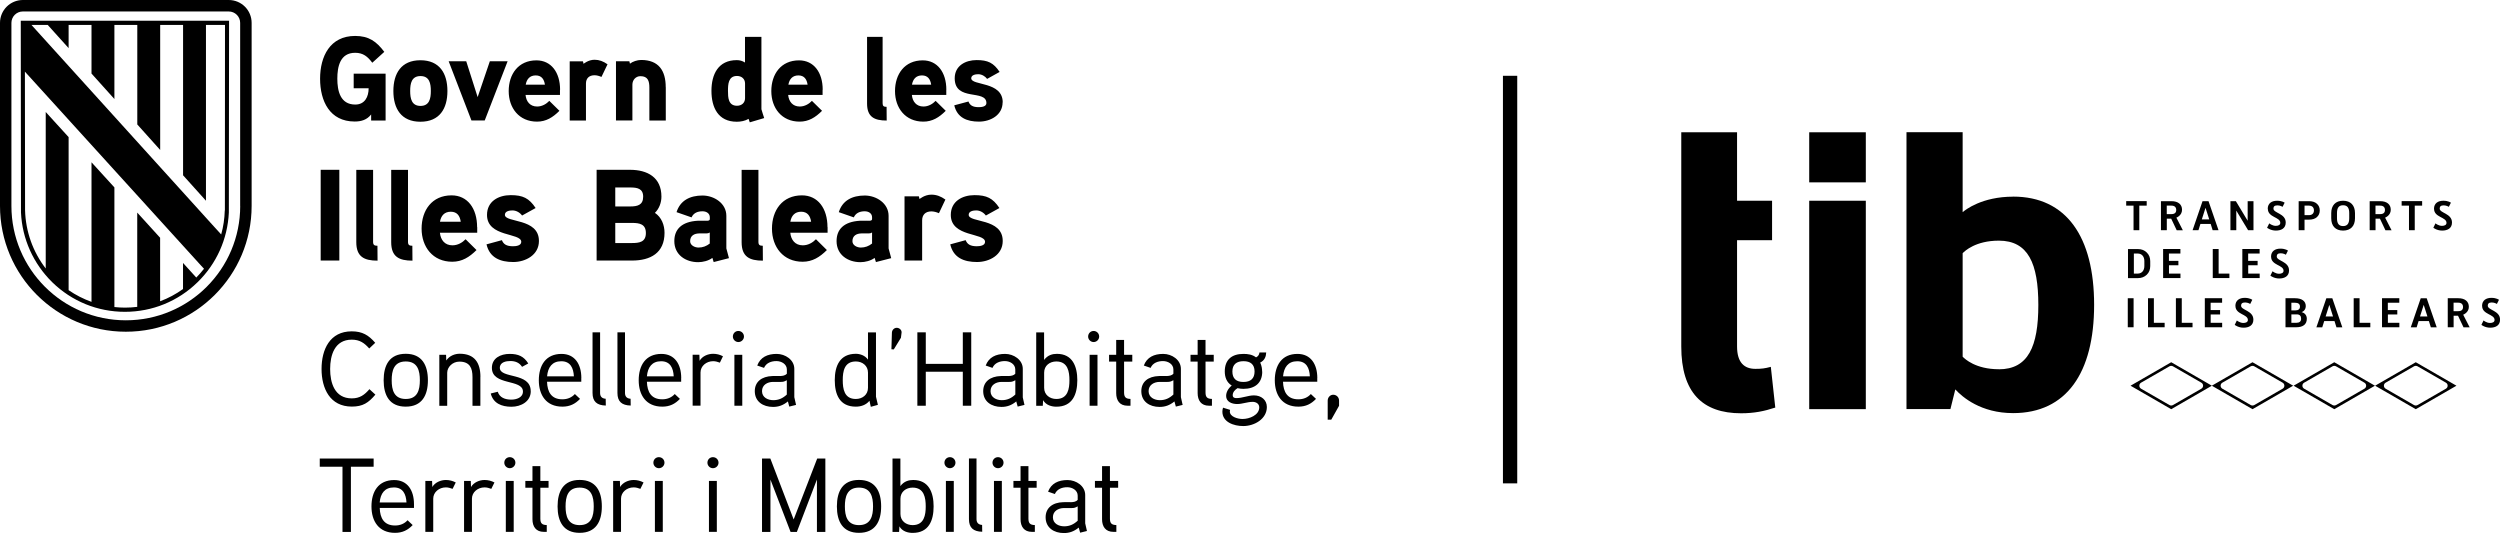<?xml version="1.0" encoding="UTF-8"?>
<svg id="Capa_2" data-name="Capa 2" xmlns="http://www.w3.org/2000/svg" viewBox="0 0 459.8 98.04">
  <g id="Capa_1-2" data-name="Capa 1">
    <rect x="276.42" y="13.94" width="2.63" height="74.96"/>
    <rect x="332.75" y="24.33" width="10.41" height="9.21"/>
    <g>
      <path d="M399.33,66.62l-7.48,4.32,7.48,4.32,7.48-4.32-7.48-4.32ZM404.87,71.49l-5.22,3.01c-.2.11-.44.11-.64,0l-5.22-3.01c-.43-.25-.43-.86,0-1.11l5.22-3.01c.2-.11.44-.11.64,0l5.22,3.01c.43.25.43.86,0,1.11Z"/>
      <path d="M414.28,66.62l-7.48,4.32,7.48,4.32,7.48-4.32-7.48-4.32ZM419.82,71.49l-5.22,3.01c-.2.11-.44.11-.64,0l-5.22-3.01c-.43-.25-.43-.86,0-1.11l5.22-3.01c.2-.11.44-.11.64,0l5.22,3.01c.43.25.43.86,0,1.11Z"/>
      <path d="M429.32,66.62l-7.48,4.32,7.48,4.32,7.48-4.32-7.48-4.32ZM434.86,71.49l-5.22,3.01c-.2.11-.44.11-.64,0l-5.22-3.01c-.43-.25-.43-.86,0-1.11l5.22-3.01c.2-.11.44-.11.64,0l5.22,3.01c.43.25.43.86,0,1.11Z"/>
      <path d="M444.31,66.62l-7.48,4.32,7.48,4.32,7.48-4.32-7.48-4.32ZM449.85,71.49l-5.22,3.01c-.2.11-.44.11-.64,0l-5.22-3.01c-.43-.25-.43-.86,0-1.11l5.22-3.01c.2-.11.44-.11.64,0l5.22,3.01c.43.25.43.86,0,1.11Z"/>
    </g>
    <rect x="332.75" y="36.92" width="10.41" height="38.33"/>
    <path d="M319.48,24.33v12.59h6.44v7.26h-6.44v19.54c0,2.99,1.35,4.12,3.37,4.12,1.12,0,1.72-.07,2.84-.37l.82,7.49c-2.02.67-3.89,1.05-6.29,1.05-7.11,0-11-3.82-11-12.28V24.33h10.26Z"/>
    <path d="M370.25,36.17c-5.75,0-8.8,2.44-9.28,2.85v-14.7h-10.33v50.92h8.08l.9-3.62c1.29,1.41,4.7,4.36,10.63,4.36,9.81,0,14.9-7.41,14.9-19.91s-5.09-19.91-14.9-19.91ZM367.63,67.91c-4.27,0-6.27-1.9-6.66-2.31v-19.03c.39-.41,2.39-2.31,6.66-2.31,5.39,0,7.26,4.19,7.26,11.83s-1.87,11.83-7.26,11.83Z"/>
    <g>
      <g>
        <path d="M394.82,37.82h-1.36v4.52h-1.06v-4.52h-1.35v-.83h3.77v.83Z"/>
        <path d="M398.52,40.21v2.13h-1.08v-5.34h1.94c1.22,0,1.94.59,1.94,1.58,0,1.08-1.05,1.45-1.04,1.45l1.19,2.32h-1.13l-1.01-2.13h-.82ZM398.52,39.38h.84c.6,0,.89-.26.89-.76s-.29-.8-.88-.8h-.86v1.56Z"/>
        <path d="M406.58,41.19h-1.88l-.36,1.15h-1.08l1.83-5.34h1.1l1.84,5.34h-1.08l-.36-1.15ZM404.96,40.35h1.36l-.67-2.1h-.02l-.67,2.1Z"/>
        <path d="M414.46,42.34h-.99l-2.15-3.57h-.02v3.57h-1.08v-5.34h1l2.15,3.57h.02v-3.57h1.07v5.34Z"/>
        <path d="M417.08,38.41c0-1.05.78-1.49,1.72-1.49s1.39.36,1.39.36l-.38.76s-.42-.27-.94-.27c-.57,0-.74.24-.74.6,0,.84,2.26.87,2.26,2.56,0,1.08-.84,1.48-1.81,1.48s-1.62-.52-1.62-.52l.4-.81s.55.46,1.2.46c.43,0,.83-.15.83-.55,0-1.1-2.29-.97-2.29-2.59Z"/>
        <path d="M423.85,40.4v1.94h-1.08v-5.34h1.9c.61,0,1.1.15,1.45.47.36.32.53.73.53,1.24s-.18.91-.53,1.23c-.35.31-.84.46-1.45.46h-.82ZM423.85,39.57h.82c.6,0,.91-.36.91-.87s-.3-.88-.91-.88h-.82v1.75Z"/>
        <path d="M433.13,39.2v.94c0,1.41-.78,2.27-2.19,2.27s-2.18-.86-2.18-2.27v-.94c0-1.42.78-2.28,2.18-2.28s2.19.86,2.19,2.28ZM432.07,40.15v-.97c0-1-.38-1.43-1.13-1.43s-1.12.43-1.12,1.43v.97c0,1,.38,1.43,1.12,1.43s1.13-.43,1.13-1.43Z"/>
        <path d="M436.91,40.21v2.13h-1.08v-5.34h1.94c1.22,0,1.94.59,1.94,1.58,0,1.08-1.05,1.45-1.04,1.45l1.19,2.32h-1.13l-1.01-2.13h-.82ZM436.91,39.38h.84c.6,0,.89-.26.89-.76s-.29-.8-.88-.8h-.86v1.56Z"/>
        <path d="M445.48,37.82h-1.36v4.52h-1.06v-4.52h-1.35v-.83h3.77v.83Z"/>
        <path d="M447.66,38.41c0-1.05.78-1.49,1.72-1.49s1.39.36,1.39.36l-.38.76s-.42-.27-.94-.27c-.57,0-.74.24-.74.6,0,.84,2.26.87,2.26,2.56,0,1.08-.84,1.48-1.81,1.48s-1.62-.52-1.62-.52l.39-.81s.55.46,1.2.46c.43,0,.83-.15.83-.55,0-1.1-2.29-.97-2.29-2.59Z"/>
      </g>
      <g>
        <path d="M391.38,51.15v-5.34h1.84c.65,0,1.18.21,1.61.63.43.42.64.95.64,1.6v.89c0,.65-.21,1.19-.64,1.6-.43.41-.96.62-1.61.62h-1.84ZM392.46,46.63v3.69h.7c.77,0,1.23-.57,1.23-1.4v-.9c0-.83-.46-1.39-1.23-1.39h-.7Z"/>
        <path d="M400.66,48.79h-1.74v1.53h2.11v.82h-3.19v-5.34h3.18v.83h-2.11v1.35h1.74v.81Z"/>
      </g>
      <g>
        <path d="M408.05,50.32h1.98v.82h-3.06v-5.34h1.08v4.52Z"/>
        <path d="M415.23,48.79h-1.74v1.53h2.11v.82h-3.19v-5.34h3.18v.83h-2.11v1.35h1.74v.81Z"/>
        <path d="M417.69,47.22c0-1.05.78-1.49,1.72-1.49s1.39.36,1.39.36l-.38.76s-.42-.27-.94-.27c-.57,0-.74.24-.74.6,0,.84,2.26.87,2.26,2.56,0,1.08-.84,1.48-1.81,1.48s-1.62-.52-1.62-.52l.39-.81s.55.46,1.2.46c.43,0,.83-.15.83-.55,0-1.1-2.29-.97-2.29-2.59Z"/>
      </g>
      <g>
        <path d="M392.41,60.19h-1.07v-5.34h1.07v5.34Z"/>
        <path d="M396.14,59.37h1.98v.82h-3.06v-5.34h1.08v4.52Z"/>
        <path d="M401.27,59.37h1.98v.82h-3.06v-5.34h1.08v4.52Z"/>
        <path d="M408.33,57.84h-1.74v1.53h2.11v.82h-3.19v-5.34h3.18v.83h-2.11v1.35h1.74v.81Z"/>
        <path d="M411.13,56.27c0-1.05.78-1.49,1.72-1.49s1.39.36,1.39.36l-.38.76s-.42-.27-.94-.27c-.57,0-.74.24-.74.6,0,.84,2.26.87,2.26,2.56,0,1.08-.84,1.48-1.81,1.48s-1.62-.52-1.62-.52l.39-.81s.55.46,1.2.46c.43,0,.83-.15.83-.55,0-1.1-2.29-.97-2.29-2.59Z"/>
        <path d="M420.35,60.19v-5.34h1.73c1.25,0,2,.5,2,1.46,0,.5-.27.91-.77,1.1.64.15.96.64.96,1.22,0,1.02-.7,1.56-1.94,1.56h-1.98ZM421.43,57.09h.7c.57,0,.88-.23.88-.69,0-.49-.31-.72-.92-.72h-.66v1.41ZM421.43,57.83v1.54h.91c.57,0,.88-.25.88-.74,0-.52-.24-.81-.8-.81h-.98Z"/>
        <path d="M429.35,59.05h-1.88l-.36,1.15h-1.08l1.83-5.34h1.1l1.84,5.34h-1.08l-.36-1.15ZM427.73,58.2h1.36l-.67-2.1h-.02l-.67,2.1Z"/>
        <path d="M433.97,59.37h1.98v.82h-3.06v-5.34h1.08v4.52Z"/>
        <path d="M440.92,57.84h-1.74v1.53h2.11v.82h-3.19v-5.34h3.18v.83h-2.11v1.35h1.74v.81Z"/>
        <path d="M446.71,59.05h-1.88l-.36,1.15h-1.08l1.83-5.34h1.1l1.84,5.34h-1.08l-.36-1.15ZM445.09,58.2h1.36l-.67-2.1h-.02l-.67,2.1Z"/>
        <path d="M451.27,58.06v2.13h-1.08v-5.34h1.94c1.22,0,1.94.59,1.94,1.58,0,1.08-1.05,1.45-1.04,1.45l1.19,2.32h-1.13l-1.01-2.13h-.82ZM451.27,57.23h.84c.6,0,.89-.26.89-.76s-.29-.8-.88-.8h-.86v1.56Z"/>
        <path d="M456.5,56.27c0-1.05.78-1.49,1.72-1.49s1.39.36,1.39.36l-.38.76s-.42-.27-.94-.27c-.57,0-.74.24-.74.6,0,.84,2.26.87,2.26,2.56,0,1.08-.84,1.48-1.81,1.48s-1.62-.52-1.62-.52l.39-.81s.55.46,1.2.46c.43,0,.83-.15.83-.55,0-1.1-2.29-.97-2.29-2.59Z"/>
      </g>
    </g>
    <g>
      <path d="M65.05,13.54v2.69h2.75c0,1.56-.69,3-2.46,3-2.77,0-3.3-2.54-3.3-4.76s.51-4.76,3.28-4.76c1.48,0,2.3.7,3.15,1.83l2.21-2c-1.46-1.94-2.86-2.93-5.36-2.93-4.63,0-6.45,3.77-6.45,7.87s1.77,7.87,6.36,7.87c1.22,0,2.26-.31,3.03-1.3v1.12h2.66v-8.62h-5.86ZM82.29,16.74c0-3.24-1.44-5.66-4.97-5.66s-4.97,2.43-4.97,5.66,1.44,5.65,4.97,5.65,4.97-2.41,4.97-5.65M79.24,16.74c0,1.37-.26,2.74-1.9,2.74s-1.9-1.37-1.9-2.74.24-2.75,1.9-2.75,1.9,1.38,1.9,2.75M90.09,11.27l-2.24,6.59-2.1-6.59h-3.23l4.19,10.89h2.44l4.21-10.89h-3.26ZM103.01,16.5c0-3.19-1.64-5.4-4.35-5.4-3.33,0-5.1,2.54-5.1,5.65s1.9,5.62,5.21,5.62c1.66,0,2.9-.77,4.12-1.99l-1.86-1.83c-.53.55-1.31,1.04-2.24,1.04-1.31,0-2.02-.93-2.13-2.13h6.33v-.96h0ZM96.69,15.57c.18-1.01.75-1.7,1.84-1.7s1.55.73,1.69,1.7h-3.53ZM111.74,11.83c-.77-.55-1.53-.84-2.39-.84-1.15,0-2.02.75-2.02.75l-.11-.46h-2.44v10.89h2.99v-6.81c0-.93.56-1.52,1.57-1.52.43,0,.87.13,1.28.31l1.11-2.31ZM122.44,16.03c0-3.02-1.28-5-4.52-5-.71,0-1.57.29-2.06.68l-.11-.44h-2.46v10.89h3.02v-6.59c0-.86.62-1.56,1.48-1.56,1.38,0,1.64.9,1.64,2.1v6.06h3.02v-6.13h-.02ZM140.55,21.72c-.05-.15-.51-1.56-.51-1.63V6.78h-3.02v4.72c-.49-.31-.97-.44-1.51-.44-3.41,0-4.66,2.6-4.66,5.65s1.22,5.68,4.66,5.68c.75,0,1.53-.15,2.17-.53l.22.64,2.64-.78ZM137.03,18.06c0,.86-.64,1.39-1.48,1.39-1.62,0-1.66-1.54-1.66-2.73s.05-2.75,1.66-2.75c.84,0,1.48.53,1.48,1.39v2.7ZM151.31,16.5c0-3.19-1.64-5.4-4.35-5.4-3.33,0-5.1,2.54-5.1,5.65s1.9,5.62,5.21,5.62c1.66,0,2.9-.77,4.12-1.99l-1.86-1.83c-.53.55-1.31,1.04-2.24,1.04-1.31,0-2.02-.93-2.13-2.13h6.33v-.96h0ZM145,15.57c.18-1.01.75-1.7,1.84-1.7s1.55.73,1.69,1.7h-3.53ZM163.06,19.65c-.51,0-.73-.13-.73-.66V6.78h-2.86v12.26c0,2.47,1.33,3.13,3.61,3.13l-.02-2.52ZM174.05,16.5c0-3.19-1.64-5.4-4.34-5.4-3.33,0-5.1,2.54-5.1,5.65s1.9,5.62,5.21,5.62c1.66,0,2.9-.77,4.12-1.99l-1.86-1.83c-.53.55-1.31,1.04-2.24,1.04-1.31,0-2.02-.93-2.13-2.13h6.33v-.96ZM167.73,15.57c.18-1.01.75-1.7,1.84-1.7s1.55.73,1.69,1.7h-3.53ZM184.42,18.83c0-3.92-5.79-3.04-5.79-4.43,0-.64.82-.75,1.28-.75.64,0,1.26.35,1.64.86l2.3-1.28c-1.11-1.68-2.17-2.18-4.23-2.18s-4.03,1.04-4.03,3.35c0,4.34,5.83,1.96,5.83,4.56,0,.67-.93.75-1.42.75-1.13,0-1.62-.37-1.88-1.04l-2.61.7c.53,2.27,2.33,3,4.54,3,2.1,0,4.35-1.19,4.35-3.55"/>
      <path d="M62.41,31.23h-3.43v16.69h3.43v-16.69ZM69.41,45.2c-.55,0-.79-.14-.79-.72v-13.24h-3.09v13.3c0,2.68,1.44,3.4,3.91,3.4l-.02-2.73ZM75.83,45.2c-.55,0-.79-.14-.79-.72v-13.24h-3.09v13.3c0,2.68,1.44,3.4,3.91,3.4l-.02-2.73ZM87.75,41.78c0-3.46-1.77-5.85-4.7-5.85-3.6,0-5.51,2.75-5.51,6.12s2.07,6.09,5.64,6.09c1.8,0,3.14-.84,4.46-2.15l-2.01-1.99c-.57.6-1.42,1.12-2.42,1.12-1.42,0-2.18-1.01-2.3-2.32h6.86v-1.02h0ZM80.92,40.78c.19-1.1.81-1.84,1.99-1.84s1.68.79,1.83,1.84h-3.81ZM99.12,44.31c0-4.25-6.26-3.3-6.26-4.8,0-.7.89-.81,1.39-.81.7,0,1.37.39,1.77.94l2.49-1.38c-1.2-1.82-2.35-2.37-4.58-2.37s-4.36,1.12-4.36,3.64c0,4.14,6.3,3.23,6.3,4.95,0,.72-1.01.81-1.53.81-1.22,0-1.75-.4-2.03-1.12l-2.83.77c.57,2.46,2.52,3.25,4.92,3.25,2.27,0,4.72-1.3,4.72-3.86M122.22,42.83c0-1.44-.55-2.87-1.77-3.68.79-.77,1.2-1.89,1.2-2.99,0-3.54-2.57-4.93-5.78-4.93h-6.14v16.69h6.52c3.38,0,5.97-1.39,5.97-5.1M118.29,36.18c0,1.55-1.08,1.79-2.37,1.79h-2.76v-3.49h2.76c1.27,0,2.37.19,2.37,1.69M118.79,42.86c0,1.65-1.18,1.84-2.54,1.84h-3.09v-3.7h3.09c1.37,0,2.54.21,2.54,1.86M133.59,45.69v-6c0-2.3-2.25-3.73-4.39-3.73-2.28,0-4.1.9-4.77,3.06l2.76.96c.36-.81,1.11-1.12,2.01-1.12.74,0,1.35.4,1.35,1.1v.33c0,.14-.09.29-.41.31,0,0-1.01-.02-1.8,0-3,.17-4.32,1.6-4.32,3.75,0,2.51,2.07,3.87,4.39,3.87.87,0,1.92-.26,2.61-.79l.24.77,2.81-.72-.48-1.79ZM130.54,44.79c-.6.48-1.29.74-2.07.74-.65,0-1.54-.38-1.54-1.17,0-1.03.77-1.41,1.66-1.43h1.35c.24,0,.43-.05.6-.17v2.03ZM140.28,45.2c-.55,0-.79-.14-.79-.72v-13.24h-3.09v13.3c0,2.68,1.44,3.4,3.91,3.4l-.02-2.73ZM152.19,41.78c0-3.46-1.77-5.85-4.7-5.85-3.6,0-5.51,2.75-5.51,6.12s2.07,6.09,5.64,6.09c1.8,0,3.14-.84,4.46-2.15l-2.01-1.99c-.57.6-1.42,1.12-2.42,1.12-1.42,0-2.18-1.01-2.3-2.32h6.86v-1.02h0ZM145.36,40.78c.19-1.1.82-1.84,1.99-1.84s1.68.79,1.83,1.84h-3.81ZM163.43,45.69v-6c0-2.3-2.25-3.73-4.39-3.73-2.28,0-4.1.9-4.77,3.06l2.76.96c.36-.81,1.11-1.12,2.01-1.12.74,0,1.35.4,1.35,1.1v.33c0,.14-.09.29-.41.31,0,0-1.01-.02-1.8,0-3,.17-4.32,1.6-4.32,3.75,0,2.51,2.07,3.87,4.39,3.87.87,0,1.92-.26,2.61-.79l.24.77,2.81-.72-.48-1.79ZM160.39,44.79c-.6.48-1.29.74-2.07.74-.65,0-1.54-.38-1.54-1.17,0-1.03.77-1.41,1.66-1.43h1.35c.24,0,.43-.05.6-.17v2.03ZM173.89,36.71c-.84-.6-1.66-.91-2.59-.91-1.25,0-2.18.81-2.18.81l-.12-.5h-2.64v11.81h3.24v-7.39c0-1.01.6-1.65,1.7-1.65.46,0,.94.14,1.39.33l1.19-2.51ZM184.42,44.31c0-4.25-6.26-3.3-6.26-4.8,0-.7.89-.81,1.39-.81.7,0,1.37.39,1.77.94l2.49-1.38c-1.2-1.82-2.35-2.37-4.58-2.37s-4.36,1.12-4.36,3.64c0,4.14,6.3,3.23,6.3,4.95,0,.72-1.01.81-1.53.81-1.22,0-1.75-.4-2.04-1.12l-2.83.77c.57,2.46,2.51,3.25,4.92,3.25,2.28,0,4.73-1.3,4.73-3.86"/>
      <path d="M205.65,88.45h-1.51v-2.72h-1.45v2.72h-1.31v1.25h1.31v5.8c0,1.34.64,2.32,2.09,2.32h.54v-1.25c-.85-.02-1.18-.31-1.18-1.18v-5.68h1.51v-1.26h0ZM198.22,95.76c-.76.7-1.51,1.04-2.5,1.04s-2.07-.5-2.07-1.66,1.01-1.68,2.01-1.7h1.43c.39,0,.6-.02,1.12-.31v2.63ZM199.59,96.26v-5.22c0-1.66-1.66-2.75-3.25-2.75-1.7,0-3,.62-3.58,2.14l1.25.43c.4-.93,1.35-1.25,2.28-1.25s1.92.56,1.92,1.55v.77c-.32.37-.77.41-1.2.43,0,0-1.16-.02-1.45,0-2.01.05-3.25,1.08-3.25,2.78,0,1.91,1.52,2.9,3.36,2.9.99,0,1.86-.29,2.73-1.01l.26.94,1.25-.31-.32-1.41ZM190.66,88.45h-1.51v-2.72h-1.45v2.72h-1.31v1.25h1.31v5.8c0,1.34.64,2.32,2.09,2.32h.54v-1.25c-.85-.02-1.18-.31-1.18-1.18v-5.68h1.51v-1.26h0ZM184.26,88.45h-1.45v9.37h1.45v-9.37ZM184.57,85.1c0-.58-.46-1.02-1.02-1.02s-1.01.44-1.01,1.02c0,.54.44,1.01,1.01,1.01s1.02-.46,1.02-1.01M180.63,96.55c-.79-.06-1.03-.53-1.03-1.07v-11.16h-1.39v11.16c0,1.59.81,2.28,2.44,2.32l-.02-1.25ZM175.42,88.45h-1.45v9.37h1.45v-9.37ZM175.73,85.1c0-.58-.46-1.02-1.02-1.02s-1.01.44-1.01,1.02c0,.54.45,1.01,1.01,1.01s1.02-.46,1.02-1.01M170.26,93.14c0,1.55-.27,3.44-2.41,3.44-1.2,0-2.24-.76-2.24-2.05v-2.8c0-1.28,1.02-2.05,2.24-2.05,2.14,0,2.41,1.91,2.41,3.46M171.71,93.13c0-2.55-.89-4.85-3.75-4.85-.79,0-1.68.21-2.36,1.12v-5.07h-1.45v13.5h1.21l.06-1.02c.54.95,1.6,1.2,2.44,1.2,2.95,0,3.85-2.25,3.85-4.88M160.57,93.14c0,1.74-.41,3.44-2.59,3.44s-2.59-1.7-2.59-3.44.39-3.46,2.59-3.46,2.59,1.72,2.59,3.46M162.06,93.14c0-2.77-1.08-4.87-4.08-4.87s-4.06,2.1-4.06,4.87,1.07,4.86,4.06,4.86,4.08-2.09,4.08-4.86M151.79,84.33h-1.49l-4.33,11.21-4.29-11.21h-1.53v13.5h1.55v-9.63l3.7,9.63h1.16l3.69-9.64v9.64h1.55v-13.5h0ZM131.84,88.45h-1.45v9.37h1.45v-9.37ZM132.15,85.1c0-.58-.46-1.02-1.03-1.02s-1.01.44-1.01,1.02c0,.54.44,1.01,1.01,1.01s1.03-.46,1.03-1.01M121.9,88.45h-1.45v9.37h1.45v-9.37ZM122.21,85.1c0-.58-.46-1.02-1.03-1.02s-1.01.44-1.01,1.02c0,.54.44,1.01,1.01,1.01s1.03-.46,1.03-1.01M118.37,88.74c-.58-.31-1.18-.46-1.82-.46-.97,0-2.01.45-2.5,1.29l-.04-1.12h-1.24v9.37h1.45v-6.11c0-1.18,1.07-2.07,2.32-2.07.43,0,.85.12,1.24.27l.58-1.17ZM109.2,93.14c0,1.74-.4,3.44-2.59,3.44s-2.59-1.7-2.59-3.44.39-3.46,2.59-3.46,2.59,1.72,2.59,3.46M110.69,93.14c0-2.77-1.08-4.87-4.08-4.87s-4.06,2.1-4.06,4.87,1.07,4.86,4.06,4.86,4.08-2.09,4.08-4.86M100.89,88.45h-1.51v-2.72h-1.45v2.72h-1.31v1.25h1.31v5.8c0,1.34.64,2.32,2.09,2.32h.54v-1.25c-.85-.02-1.18-.31-1.18-1.18v-5.68h1.51v-1.26h0ZM94.48,88.45h-1.45v9.37h1.45v-9.37ZM94.79,85.1c0-.58-.46-1.02-1.03-1.02s-1.01.44-1.01,1.02c0,.54.45,1.01,1.01,1.01s1.03-.46,1.03-1.01M90.95,88.74c-.58-.31-1.18-.46-1.82-.46-.97,0-2.01.45-2.5,1.29l-.04-1.12h-1.24v9.37h1.45v-6.11c0-1.18,1.07-2.07,2.32-2.07.43,0,.85.12,1.24.27l.58-1.17ZM83.83,88.74c-.58-.31-1.18-.46-1.82-.46-.97,0-2.01.45-2.5,1.29l-.04-1.12h-1.24v9.37h1.45v-6.11c0-1.18,1.07-2.07,2.32-2.07.43,0,.85.12,1.24.27l.58-1.17ZM69.83,92.41c.15-1.66.93-2.76,2.61-2.76s2.24,1.24,2.32,2.76h-4.93ZM76.14,92.72c0-2.54-1.2-4.43-3.64-4.43-2.92,0-4.18,2.14-4.18,4.85s1.35,4.86,4.33,4.86c1.37,0,2.36-.5,3.25-1.43l-.94-.89c-.56.62-1.34.97-2.3.97-2.01,0-2.77-1.34-2.82-3.23h6.3v-.69ZM68.71,84.33h-9.9v1.51h4.18v11.99h1.55v-11.99h4.18v-1.51Z"/>
      <path d="M246.28,73.68c0-.6-.46-1.08-1.08-1.08-.54,0-1.01.48-1.01,1.08v3.5h.66l1.43-2.55v-.94h0ZM235.98,69.21c.15-1.66.93-2.77,2.61-2.77s2.24,1.24,2.32,2.77h-4.93ZM242.28,69.52c0-2.53-1.2-4.43-3.64-4.43-2.92,0-4.18,2.14-4.18,4.85s1.35,4.85,4.33,4.85c1.38,0,2.36-.5,3.25-1.43l-.95-.89c-.56.62-1.33.97-2.3.97-2.01,0-2.76-1.33-2.82-3.23h6.3v-.69ZM230.74,68.32c0,1.31-.73,1.93-2.05,1.93s-2.03-.62-2.03-1.93.79-1.89,2.05-1.89,2.03.58,2.03,1.89M232.13,68.34c0-.53-.08-1.04-.35-1.66.83-.4,1.07-1.12,1.1-1.86h-1.24c-.04.4-.23.72-.63.91-.68-.53-1.51-.64-2.32-.64-2.15,0-3.43,1.07-3.43,3.23,0,.99.31,2,1.28,2.59-.68.56-1.03,1.25-1.03,1.92,0,1.04,1.01,1.48,2.03,1.48.97,0,1.87-.4,2.86-.4.56,0,1.2.31,1.2,1.01,0,1.43-1.8,2.14-3.07,2.14-.93,0-2.34-.43-2.34-1.37,0-.12.02-.22.04-.31l-1.29-.4c-.08.23-.12.5-.12.73,0,1.92,2.09,2.65,3.83,2.65,2.07,0,4.35-1.31,4.35-3.5,0-1.31-1.04-2.14-2.37-2.14-1.08,0-2.13.5-3.23.5-.32,0-.68-.08-.68-.54,0-.56.43-1.01.89-1.29.41.09.7.13,1.07.13,2.14,0,3.47-1.08,3.47-3.18M223.23,65.25h-1.51v-2.73h-1.45v2.73h-1.31v1.25h1.31v5.8c0,1.33.63,2.32,2.09,2.32h.54v-1.25c-.85-.02-1.18-.31-1.18-1.18v-5.68h1.51v-1.25ZM215.81,72.56c-.75.7-1.51,1.04-2.49,1.04s-2.07-.5-2.07-1.66,1.01-1.69,2.01-1.7h1.43c.39,0,.6-.02,1.12-.31v2.63ZM217.19,73.06v-5.22c0-1.66-1.66-2.75-3.25-2.75-1.7,0-3,.62-3.57,2.14l1.25.43c.4-.93,1.35-1.25,2.28-1.25s1.91.56,1.91,1.55v.77c-.32.36-.77.4-1.2.43,0,0-1.16-.02-1.45,0-2.01.06-3.25,1.08-3.25,2.78,0,1.92,1.52,2.9,3.36,2.9.99,0,1.86-.29,2.73-1.01l.26.95,1.25-.31-.32-1.42ZM208.25,65.25h-1.51v-2.73h-1.45v2.73h-1.31v1.25h1.31v5.8c0,1.33.63,2.32,2.09,2.32h.54v-1.25c-.85-.02-1.18-.31-1.18-1.18v-5.68h1.51v-1.25ZM201.85,65.25h-1.45v9.37h1.45v-9.37ZM202.16,61.9c0-.58-.46-1.03-1.02-1.03s-1.01.45-1.01,1.03c0,.54.45,1.01,1.01,1.01s1.02-.46,1.02-1.01M196.69,69.94c0,1.55-.27,3.44-2.41,3.44-1.2,0-2.24-.76-2.24-2.05v-2.8c0-1.28,1.02-2.05,2.24-2.05,2.14,0,2.41,1.91,2.41,3.46M198.14,69.93c0-2.55-.89-4.85-3.75-4.85-.8,0-1.69.21-2.36,1.12v-5.07h-1.45v13.5h1.21l.06-1.03c.54.95,1.61,1.2,2.44,1.2,2.94,0,3.85-2.24,3.85-4.87M186.74,72.56c-.75.7-1.51,1.04-2.49,1.04s-2.07-.5-2.07-1.66,1.01-1.69,2.01-1.7h1.43c.39,0,.6-.02,1.12-.31v2.63h0ZM188.11,73.06v-5.22c0-1.66-1.66-2.75-3.25-2.75-1.7,0-3,.62-3.57,2.14l1.25.43c.4-.93,1.35-1.25,2.28-1.25s1.91.56,1.91,1.55v.77c-.32.36-.77.4-1.2.43,0,0-1.16-.02-1.45,0-2.01.06-3.25,1.08-3.25,2.78,0,1.92,1.53,2.9,3.36,2.9.98,0,1.86-.29,2.72-1.01l.26.95,1.25-.31-.32-1.42ZM178.63,61.12h-1.55v5.8h-6.81v-5.8h-1.55v13.5h1.55v-6.25h6.81v6.25h1.55v-13.5ZM165.82,61.16c.04-.46-.4-.87-.89-.87s-.87.41-.89.89l-.09,3.06.44.02,1.31-2.14.12-.95ZM159.64,71.33c0,1.28-1.03,2.05-2.24,2.05-2.14,0-2.4-1.88-2.4-3.46s.26-3.44,2.41-3.44c1.22,0,2.23.8,2.23,2.05v2.81ZM161.46,74.45c-.02-.06-.35-1.47-.35-1.49v-11.83h-1.47v5.01c-.56-.79-1.51-1.07-2.23-1.07-2.94,0-3.88,2.23-3.88,4.85s.89,4.87,3.87,4.87c.89,0,1.86-.27,2.51-1.08l.25,1.11,1.3-.36ZM144.72,72.56c-.76.7-1.51,1.04-2.5,1.04s-2.07-.5-2.07-1.66,1.01-1.69,2.01-1.7h1.43c.39,0,.6-.02,1.12-.31v2.63h0ZM146.09,73.06v-5.22c0-1.66-1.66-2.75-3.25-2.75-1.7,0-3,.62-3.57,2.14l1.25.43c.4-.93,1.35-1.25,2.28-1.25s1.92.56,1.92,1.55v.77c-.33.36-.77.4-1.2.43,0,0-1.16-.02-1.45,0-2.01.06-3.25,1.08-3.25,2.78,0,1.92,1.52,2.9,3.36,2.9.99,0,1.86-.29,2.73-1.01l.25.95,1.25-.31-.32-1.42ZM136.52,65.25h-1.45v9.37h1.45v-9.37ZM136.83,61.9c0-.58-.46-1.03-1.03-1.03s-1.01.45-1.01,1.03c0,.54.45,1.01,1.01,1.01s1.03-.46,1.03-1.01M132.98,65.53c-.58-.31-1.18-.46-1.82-.46-.97,0-2.01.44-2.49,1.29l-.04-1.12h-1.24v9.37h1.45v-6.11c0-1.18,1.07-2.07,2.32-2.07.43,0,.85.12,1.24.27l.57-1.18ZM118.98,69.21c.15-1.66.93-2.77,2.61-2.77s2.24,1.24,2.32,2.77h-4.93ZM125.29,69.52c0-2.53-1.2-4.43-3.64-4.43-2.92,0-4.18,2.14-4.18,4.85s1.35,4.85,4.33,4.85c1.38,0,2.36-.5,3.25-1.43l-.95-.89c-.56.62-1.34.97-2.3.97-2.01,0-2.76-1.33-2.82-3.23h6.3v-.69h0ZM115.98,73.34c-.79-.05-1.03-.52-1.03-1.07v-11.15h-1.39v11.15c0,1.59.81,2.28,2.44,2.32l-.02-1.25ZM111.4,73.34c-.8-.05-1.03-.52-1.03-1.07v-11.15h-1.39v11.15c0,1.59.81,2.28,2.44,2.32l-.02-1.25ZM100.62,69.21c.15-1.66.93-2.77,2.61-2.77s2.24,1.24,2.32,2.77h-4.93ZM106.92,69.52c0-2.53-1.2-4.43-3.64-4.43-2.92,0-4.18,2.14-4.18,4.85s1.35,4.85,4.33,4.85c1.37,0,2.36-.5,3.25-1.43l-.95-.89c-.56.62-1.34.97-2.3.97-2.01,0-2.76-1.33-2.82-3.23h6.3v-.69h0ZM97.61,71.94c0-3.52-5.68-2.24-5.68-4.29,0-1.07,1.2-1.25,1.92-1.25.89,0,1.66.27,2.17,1.07l1.14-.62c-.81-1.31-1.84-1.76-3.42-1.76-1.7,0-3.27.79-3.27,2.57,0,3.33,5.71,2,5.71,4.35,0,1.14-1.25,1.49-2.13,1.49-1.18,0-2.17-.39-2.5-1.45l-1.29.32c.44,1.8,1.99,2.44,3.81,2.44,1.76,0,3.55-.97,3.55-2.86M88.36,69.31c0-2.58-1.07-4.25-3.81-4.25-.85,0-1.88.35-2.47,1.24l-.04-1.04h-1.24v9.37h1.45v-6.07c0-1.03.97-2.05,2.24-2.05,1.93,0,2.41,1.2,2.41,2.84v5.28h1.45v-5.31h0ZM77.22,69.94c0,1.74-.4,3.44-2.59,3.44s-2.59-1.7-2.59-3.44.39-3.46,2.59-3.46,2.59,1.72,2.59,3.46M78.7,69.94c0-2.76-1.08-4.87-4.08-4.87s-4.06,2.11-4.06,4.87,1.07,4.85,4.06,4.85,4.08-2.08,4.08-4.85M67.95,71.57c-.89,1.04-1.76,1.7-3.25,1.7-3.17,0-3.98-2.88-3.98-5.4s.81-5.4,3.98-5.4c1.47,0,2.32.62,3.21,1.62l1.1-1.04c-1.22-1.42-2.38-2.11-4.32-2.11-4.02,0-5.55,3.33-5.55,6.92s1.55,6.92,5.57,6.92c2.03,0,3.06-.7,4.33-2.2l-1.1-1.01Z"/>
      <path d="M44.18,37.87c0,11.62-9.42,21.04-21.04,21.04S2.1,49.48,2.1,37.87V4.21c0-1.16.94-2.1,2.1-2.1h37.87c1.16,0,2.1.94,2.1,2.1v33.66h0ZM42.07,0H4.21C1.88,0,0,1.88,0,4.21v33.66c0,12.78,10.36,23.14,23.14,23.14s23.14-10.36,23.14-23.14V4.21c0-2.33-1.88-4.21-4.21-4.21"/>
      <path d="M41.34,38.7c-.04,1.51-.26,2.99-.66,4.42l-1.74-1.91L5.79,4.59h2.99l3.84,4.26v-4.26h4.21v8.94l4.21,4.68V4.59h4.21v18.3l4.21,4.69V4.59h4.21v27.65l4.21,4.68V4.59h3.5l-.02,34.12ZM4.59,13.19c3.68,4.05,32.41,35.68,32.41,35.68l.52.56c-.44.56-.91,1.1-1.42,1.62l-2.44-2.69v4.8c-1.31.94-2.71,1.69-4.21,2.25v-11.68l-4.21-4.63v17.34c-.74.09-1.5.14-2.26.14-.66,0-1.3-.04-1.94-.11v-22l-4.21-4.62v25.67c-1.48-.53-2.9-1.25-4.21-2.15v-28.15l-4.21-4.62v28.78c-2.36-3.06-3.69-6.78-3.8-10.7l-.03-25.51ZM42.14,3.81H3.82l.04,35.28c.22,4.86,2.27,9.4,5.75,12.82,3.6,3.51,8.34,5.44,13.36,5.44s9.77-1.93,13.36-5.44c3.5-3.41,5.53-7.95,5.76-12.82l.04-35.28Z"/>
    </g>
  </g>
</svg>